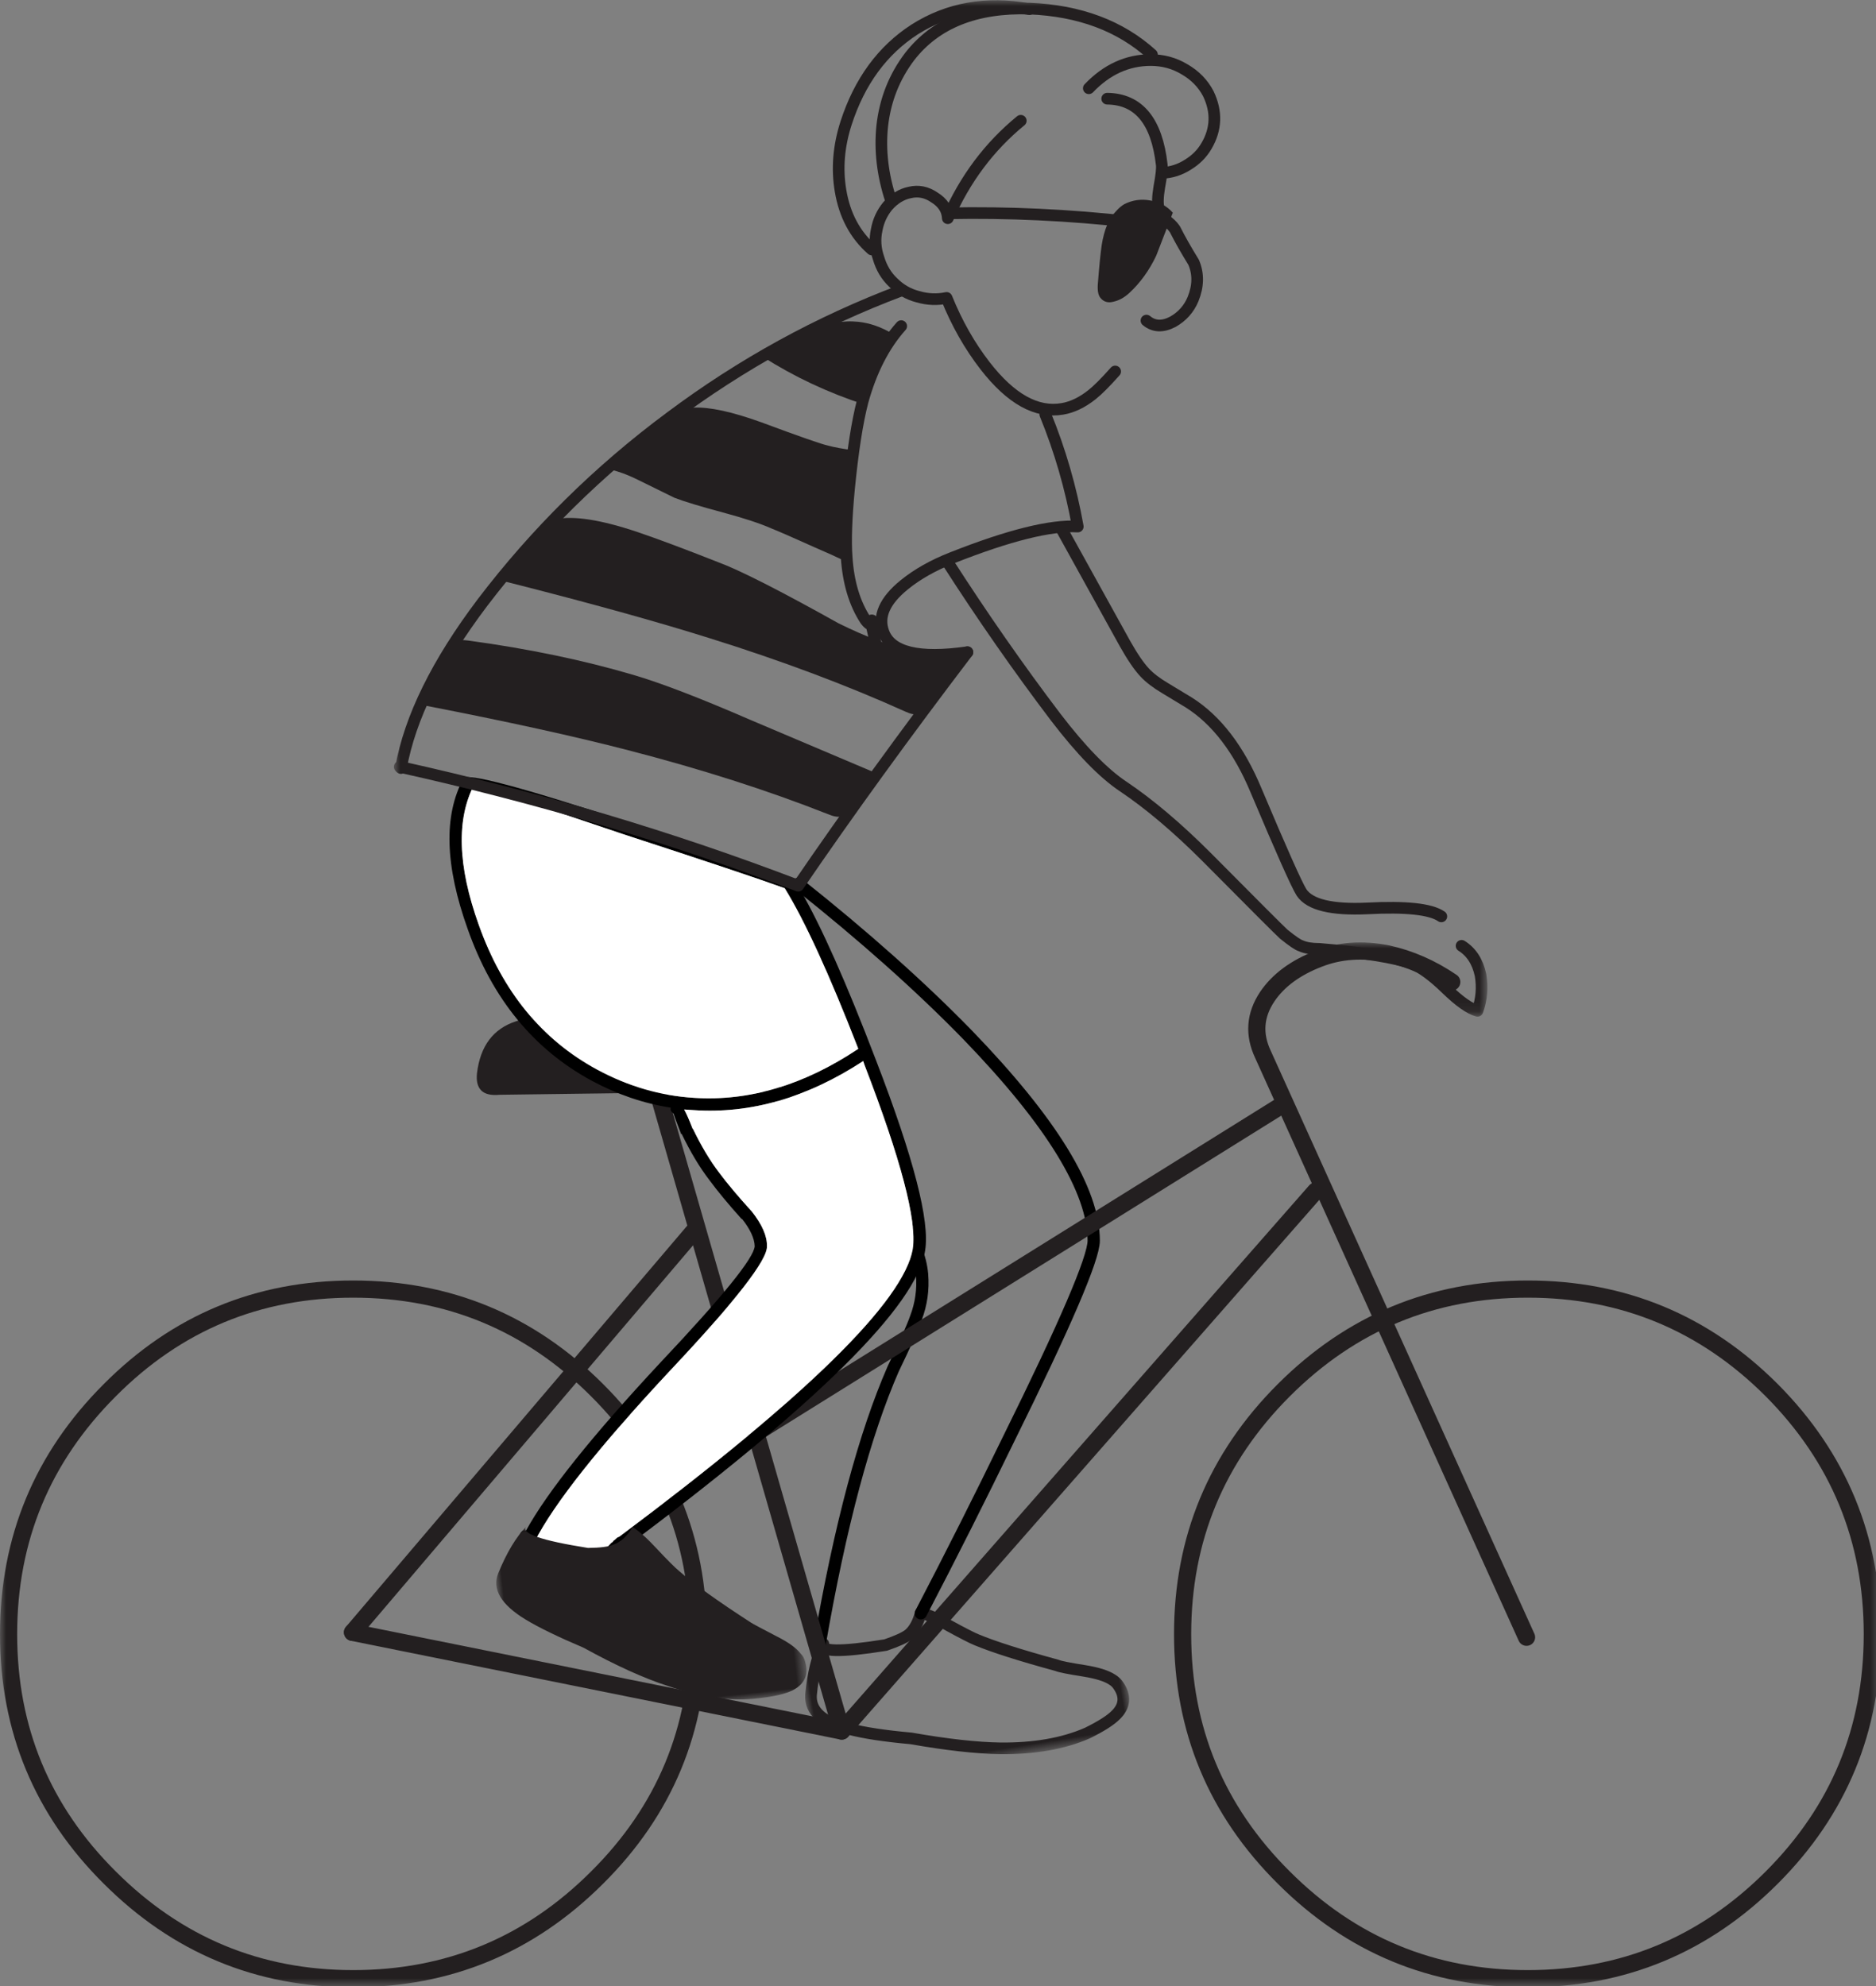 <?xml version="1.0" encoding="UTF-8"?> <svg xmlns="http://www.w3.org/2000/svg" xmlns:xlink="http://www.w3.org/1999/xlink" viewBox="0 0 153 162"><rect x="0" y="0" width="153" height="162" fill="#808080" stroke="none"/> <defs> <path id="j" stroke="#231F20" stroke-width="1.4" stroke-linejoin="round" stroke-linecap="round" fill="none" d="M124.5 56.7L103 9.15q-1.15-2.45.35-4.7 1.35-2 4.2-3.1 2.55-1 5.6-.4 2.75.6 5.25 2.3"></path> <path fill="#FFF" d="M0 0v13.25h26.1V0H0z" id="a"></path> <path fill="#231F20" d="M56.75 10.2q-1 .1-1.45.05-2.65-.2-6-2.1-2.25-1.25-3.45-1.65-2-.65-3.75-.05-2.8.9-3.2 4.25-.1.95.35 1.4.45.45 1.5.35l19-.25q.65 0 .95-.3.35-.35-.05-.85-.6-.75-1.75-.9-.55-.05-2.15.05z" id="o"></path> <path id="G" stroke="#231F20" stroke-width=".95" stroke-linejoin="round" stroke-linecap="round" fill="none" d="M.45 62.55q17.1 3.8 32.5 9.7 6.15-9 13.8-19.05"></path> <path fill="#FFF" d="M0 0v16h24.35V0H0z" id="q"></path> <path fill="#231F20" d="M24.35 13.5q-.05-.45-.3-.75-.45-.75-1.85-1.65-1.65-1.1-1.9-1.3-3.75-3.05-5.35-4.8-.45-.45-1.65-2.05-1-1.35-1.75-1.95-.8 1.05-1.7 1.25-.6.2-2.1.05Q2.086.76 2.95 0 1.545 1.16.25 3.55q-1 1.85 1.8 4 1.5 1.15 4.45 2.8 3.7 2.6 6.5 3.85 3.9 1.85 7.25 1.8 1.9 0 2.85-.35 1.5-.6 1.25-2.15z" id="s"></path> <path fill="#FFF" d="M89.15 82.9V0H0v82.9h89.15z" id="t"></path> <path fill="#231F20" d="M63.5 17.35q-.7-.8-1.85-1-1.1-.2-2.1.3-.35.2-.7.6Q58 18.1 57.7 20q-.15 1.05-.3 3-.1.95.2 1.3.4.5 1.1.3.65-.15 1.25-.7 1.35-1.25 2.2-3.05.85-2.2 1.35-3.5z" id="A"></path> <path fill="#231F20" d="M35.35 66.4q.7.3 1.1.2.3-.1.7-.6l2.35-2.85L29 58.7q-6.1-2.65-9.5-3.65-6.1-1.8-13.45-2.8-.65-.1-1.1.1-.4.2-.7.85L2 57.45l.5.1q10.05 1.95 16.6 3.65 8.9 2.3 16.25 5.2z" id="H"></path> <path fill="#231F20" d="M8.85 47.4l.45.1q10.05 2.55 16.4 4.55 8.8 2.75 16 6 .65.3 1.05.2.4-.15.75-.55 2.55-2.75 2.85-4.6-3.4 1.05-10.1-2.25-7.25-4.05-9.85-5-4.05-1.6-6.55-2.45-4.45-1.5-6.7-1.05-.75.15-2.6 2.6-1.9 2.45-1.7 2.45z" id="I"></path> <path fill="#231F20" d="M40.7 27.75l-.1-.55q-1.35-.8-2.75-.95-1.9-.2-4.05.75-1.5.6-3.75 2.1 3.85 2.45 8.3 3.9.6-2.9 2.35-5.25z" id="J"></path> <path fill="#231F20" d="M16.75 38.15q1.45.15 3.15 1 1 .5 2.95 1.45 1.15.45 3.95 1.2 2.6.7 3.95 1.3 1 .4 3.55 1.55 3 1.3 3 1.45-.15-2-.2-4.95-.05-4.45.5-4.4-1.5-.2-2.2-.4-.75-.15-5.45-1.9-3.6-1.3-5.55-1.2-1.9.1-4.05 1.95-3.1 2.7-3.6 2.95z" id="K"></path> <path id="c" stroke="#231F20" stroke-width=".95" stroke-linejoin="round" stroke-linecap="round" fill="none" d="M24.95 8.35q-.6-.55-2.1-1.05-1.85-.6-2.15-.8-4.2-1.9-6.15-3.1-.5-.3-2.05-1.5-1.2-1-2.1-1.4-.5 1.15-1.25 1.6-.55.3-2 .55-5.65 0-5-.9Q1.15 3.2.5 5.7.05 7.65 3.15 8.95 4.85 9.7 8 10.5q4.2 1.45 7.05 1.95 4.1.7 7.2-.1 1.8-.55 2.55-1.1 1.25-.9.6-2.3-.15-.35-.45-.6z"></path> <path id="d" stroke="#000" stroke-width="1" stroke-linejoin="round" stroke-linecap="round" fill="none" d="M273.9 212.65q3.7-7.1 7.15-14.2 6.95-14.05 6.95-16.2 0-6.15-10.3-16.8-5.75-5.9-13.8-12.3"></path> <path id="e" stroke="#000" stroke-width="1" stroke-linejoin="round" stroke-linecap="round" fill="none" d="M265.65 215.15q2.5-14.45 6-22.45 1.45-3 1.85-4.15.65-1.7.5-3.55-.35-4-6.05-9.8-5.05-5.1-9.2-6.95"></path> <path id="h" stroke="#231F20" stroke-width="1.4" stroke-linejoin="round" stroke-linecap="round" fill="none" d="M56.95 56.45q0 11.65-8.25 19.85-8.25 8.25-19.9 8.25-11.6 0-19.85-8.25Q.7 68.1.7 56.45q0-11.65 8.25-19.9 8.2-8.25 19.85-8.25 11.65 0 19.9 8.25 8.25 8.25 8.25 19.9z"></path> <path id="i" stroke="#231F20" stroke-width="1.4" stroke-linejoin="round" stroke-linecap="round" fill="none" d="M152.7 56.45q0 11.65-8.2 19.85-8.25 8.25-19.9 8.25-11.65 0-19.9-8.25-8.25-8.2-8.25-19.85 0-11.65 8.25-19.9 8.25-8.25 19.9-8.25 11.65 0 19.9 8.25 8.2 8.25 8.2 19.9z"></path> <path fill="#FFF" d="M153.45 85.25V0H0v85.25h153.45z" id="f"></path> <path id="k" stroke="#231F20" stroke-width="1.4" stroke-linejoin="round" stroke-linecap="round" fill="none" d="M28.75 56.3l39.9 8.05L107.3 20.3"></path> <path id="l" stroke="#231F20" stroke-width="1.4" stroke-linejoin="round" stroke-linecap="round" fill="none" d="M61.7 40l43-26.8"></path> <path id="m" stroke="#231F20" stroke-width="1.4" stroke-linejoin="round" stroke-linecap="round" fill="none" d="M28.75 56.3l27.9-32.8"></path> <path id="n" stroke="#231F20" stroke-width="1.4" stroke-linejoin="round" stroke-linecap="round" fill="none" d="M53.6 12.05l15.05 52.3"></path> <path id="v" stroke="#231F20" stroke-width=".95" stroke-linejoin="round" stroke-linecap="round" fill="none" d="M58.15 8.05q3.85.05 4.45 5.4.05.45-.2 1.8-.2 1.2-.05 1.75.2.65.7 1.05.55.45.7.8.5 1 1.45 2.55.6 1.4-.05 3-.5 1.2-1.65 1.85-1.25.65-2.15-.1"></path> <path id="w" stroke="#231F20" stroke-width=".95" stroke-linejoin="round" stroke-linecap="round" fill="none" d="M62.65 14.1q1.1-.05 2.05-.65 1-.6 1.55-1.55 1.2-2.05.15-4.25-.65-1.25-1.95-2-1.25-.75-2.75-.75-2.85 0-5.05 2.3"></path> <path id="x" stroke="#231F20" stroke-width=".95" stroke-linejoin="round" stroke-linecap="round" fill="none" d="M51.1 9.85Q47.25 13 45.15 17.8q-.05-1.05-1.1-1.7-.95-.65-2-.4-1 .2-1.8 1.1-.7.85-.9 1.95-.25 1.15.15 2.3.35 1.2 1.2 2 .85.85 2 1.15 1.2.35 2.35.1 1.25 3.1 3.15 5.55 3.15 4.05 6.3 3.5 1.2-.2 2.4-1.15.7-.55 1.9-1.9"></path> <path id="y" stroke="#231F20" stroke-width=".95" stroke-linejoin="round" stroke-linecap="round" fill="none" d="M61.8 4.45Q57.95.95 51.8.7q-6.55-.2-9.75 3.9-1.9 2.5-2.25 5.7-.3 2.95.7 6"></path> <path id="z" stroke="#231F20" stroke-width=".95" stroke-linejoin="round" stroke-linecap="round" fill="none" d="M38.95 20.35q-2.05-1.8-2.55-4.8-.45-2.7.45-5.5 1.65-5.1 5.6-7.65Q46.55-.2 51.8.75"></path> <path id="B" stroke="#231F20" stroke-width=".95" stroke-linejoin="round" stroke-linecap="round" fill="none" d="M45.15 17.4q7.35-.15 14.95.7"></path> <path id="C" stroke="#231F20" stroke-width=".95" stroke-linejoin="round" stroke-linecap="round" fill="none" d="M41.35 23.7q-10.1 3.8-18.85 10.35-8.75 6.5-15.3 15.1Q1.65 56.5.55 62.65"></path> <path id="D" stroke="#231F20" stroke-width=".95" stroke-linejoin="round" stroke-linecap="round" fill="none" d="M53.1 33.8q1.8 4.4 2.65 9.15-3.3-.2-10.25 2.55-2.3.9-3.9 2.2-2.4 1.95-1.7 3.85.9 2.5 6.85 1.65"></path> <path id="E" stroke="#231F20" stroke-width=".95" stroke-linejoin="round" stroke-linecap="round" fill="none" d="M45.1 45.8q4.3 6.7 8.85 12.7 3.1 4.05 5.5 5.65 3.2 2.15 6.8 5.75 5.85 5.9 6.3 6.3 1.05.85 1.4.95.55.25 1.5.25 5.45.45 7.55 1.2 1.15.45 2.8 2.05 1.6 1.55 2.55 1.8.5-1.4.25-2.9-.35-1.65-1.55-2.4"></path> <path id="F" stroke="#231F20" stroke-width=".95" stroke-linejoin="round" stroke-linecap="round" fill="none" d="M54.4 43.1l5.2 9.4q.9 1.6 1.6 2.35.6.65 1.7 1.3.65.4 1.9 1.15 3.4 2.15 5.5 7.2 3.1 7.35 3.7 8.3 1 1.5 5.35 1.3 4.75-.25 6.05.65"></path> <path id="L" stroke="#231F20" stroke-width=".95" stroke-linejoin="round" stroke-linecap="round" fill="none" d="M41.35 26.6q-2.1 2.35-3.15 6.15-.65 2.5-1.1 7.05-.35 3.65-.2 5.65.2 3.1 1.55 5.15.283.364.475.375l-.075-.275q.1-.2.2 0 .15.2-.05.25-.038.02-.075.025.254 1.036.475 2.275.25 1.15 1 2.4"></path> <g id="p"> <path d="M236.6 144.55q-2.45 4.5.35 12.3 3 8.5 10.1 12.35 3.132 1.684 6.45 2.2-.01.1 0 .2.09.201.25.3 0 .09.6 1.65h.05q1.073 2.22 2.25 3.75 1.008 1.372 2.65 3.2v-.05q1.02 1.286 1.05 2.25-.088 1.436-7.65 9.45-8.373 8.978-11 13.75-.101-.02-.25 0-.167.106-.25.3-.092.187-.05.35.682 1.67 2 2.6 1.114.767 2.15.75 1.636.004 2.85-1.15.565-.415 1.35-1.25 23.754-17.705 24.75-24.45.596-3.589-4-15.5-3.61-9.453-6.15-13.85.071-.064.1-.15.1-.25 0-.4-.1-.25-.25-.3-2.65-1.05-13.95-4.75-13.1-4.3-13.4-3.55m1.25 11.95q-2.6-7.25-.35-11.5.1.05 12.15 4.1 9.89 3.223 13.15 4.4 2.448 3.965 6 13.1-6.647 4.44-13.4 4-4.1-.25-7.9-2.3-6.75-3.65-9.65-11.8m31.35 11.1q.06.155.1.3 4.453 11.539 3.95 15-1.09 6.414-23.95 23.5-.132.03-.25.15-.11.115-.25.2v.05q-.078.057-.15.1-.654.731-1.15 1.1-.936.896-2.2.9-.764-.017-1.6-.6-.801-.567-1.3-1.5 2.415-4.707 11.05-13.95 7.989-8.487 7.9-10.15.03-1.236-1.25-2.85-.012-.024-.05-.05-1.608-1.772-2.6-3.1-1.123-1.47-2.15-3.6v.05q-.412-1.07-.7-1.6.38.029.75.05 6.992.482 13.85-4z"></path> <path fill="#fff" d="M269.3 167.9q-.04-.145-.1-.3-6.858 4.482-13.85 4-.37-.021-.75-.05.288.53.7 1.6v-.05q1.027 2.13 2.15 3.6.992 1.328 2.6 3.1.038.026.05.05 1.28 1.614 1.25 2.85.089 1.663-7.9 10.15-8.635 9.243-11.05 13.95.499.933 1.3 1.5.836.583 1.6.6 1.264-.004 2.2-.9.496-.369 1.15-1.1.072-.043.15-.1v-.05q.14-.085.25-.2.118-.12.25-.15 22.86-17.086 23.95-23.5.503-3.461-3.95-15M237.5 145q-2.25 4.25.35 11.5 2.9 8.15 9.65 11.8 3.8 2.05 7.9 2.3 6.753.44 13.4-4-3.552-9.135-6-13.1-3.26-1.177-13.15-4.4-12.05-4.05-12.15-4.1z"></path> </g> </defs> <g transform="matrix(.987 -.158 .158 .987 64.75 132.7)"> <mask id="b"> <use xlink:href="#a"></use> </mask> <g mask="url(#b)"> <use xlink:href="#c"></use> </g> </g> <use xlink:href="#d" transform="translate(-198.8 -81.05)"></use> <use xlink:href="#e" transform="translate(-198.8 -81.05)"></use> <g transform="translate(0 76.85)"> <mask id="g"> <use xlink:href="#f"></use> </mask> <g mask="url(#g)"> <use xlink:href="#h"></use> <use xlink:href="#i"></use> <use xlink:href="#j"></use> <use xlink:href="#k"></use> <use xlink:href="#l"></use> <use xlink:href="#m"></use> <use xlink:href="#n"></use> <use xlink:href="#o"></use> </g> </g> <use xlink:href="#p" transform="translate(-198.8 -81.05)"></use> <g transform="rotate(-6.233 1166.25 -304.97) scale(1)"> <mask id="r"> <use xlink:href="#q"></use> </mask> <g mask="url(#r)"> <use xlink:href="#s"></use> </g> </g> <g transform="translate(32.15)"> <mask id="u"> <use xlink:href="#t"></use> </mask> <g mask="url(#u)"> <use xlink:href="#v"></use> <use xlink:href="#w"></use> <use xlink:href="#x"></use> <use xlink:href="#y"></use> <use xlink:href="#z"></use> <use xlink:href="#A"></use> <use xlink:href="#B"></use> <use xlink:href="#C"></use> <use xlink:href="#D"></use> <use xlink:href="#E"></use> <use xlink:href="#F"></use> <use xlink:href="#G"></use> <use xlink:href="#H"></use> <use xlink:href="#I"></use> <use xlink:href="#J"></use> <use xlink:href="#K"></use> <use xlink:href="#L"></use> </g> </g> </svg> 